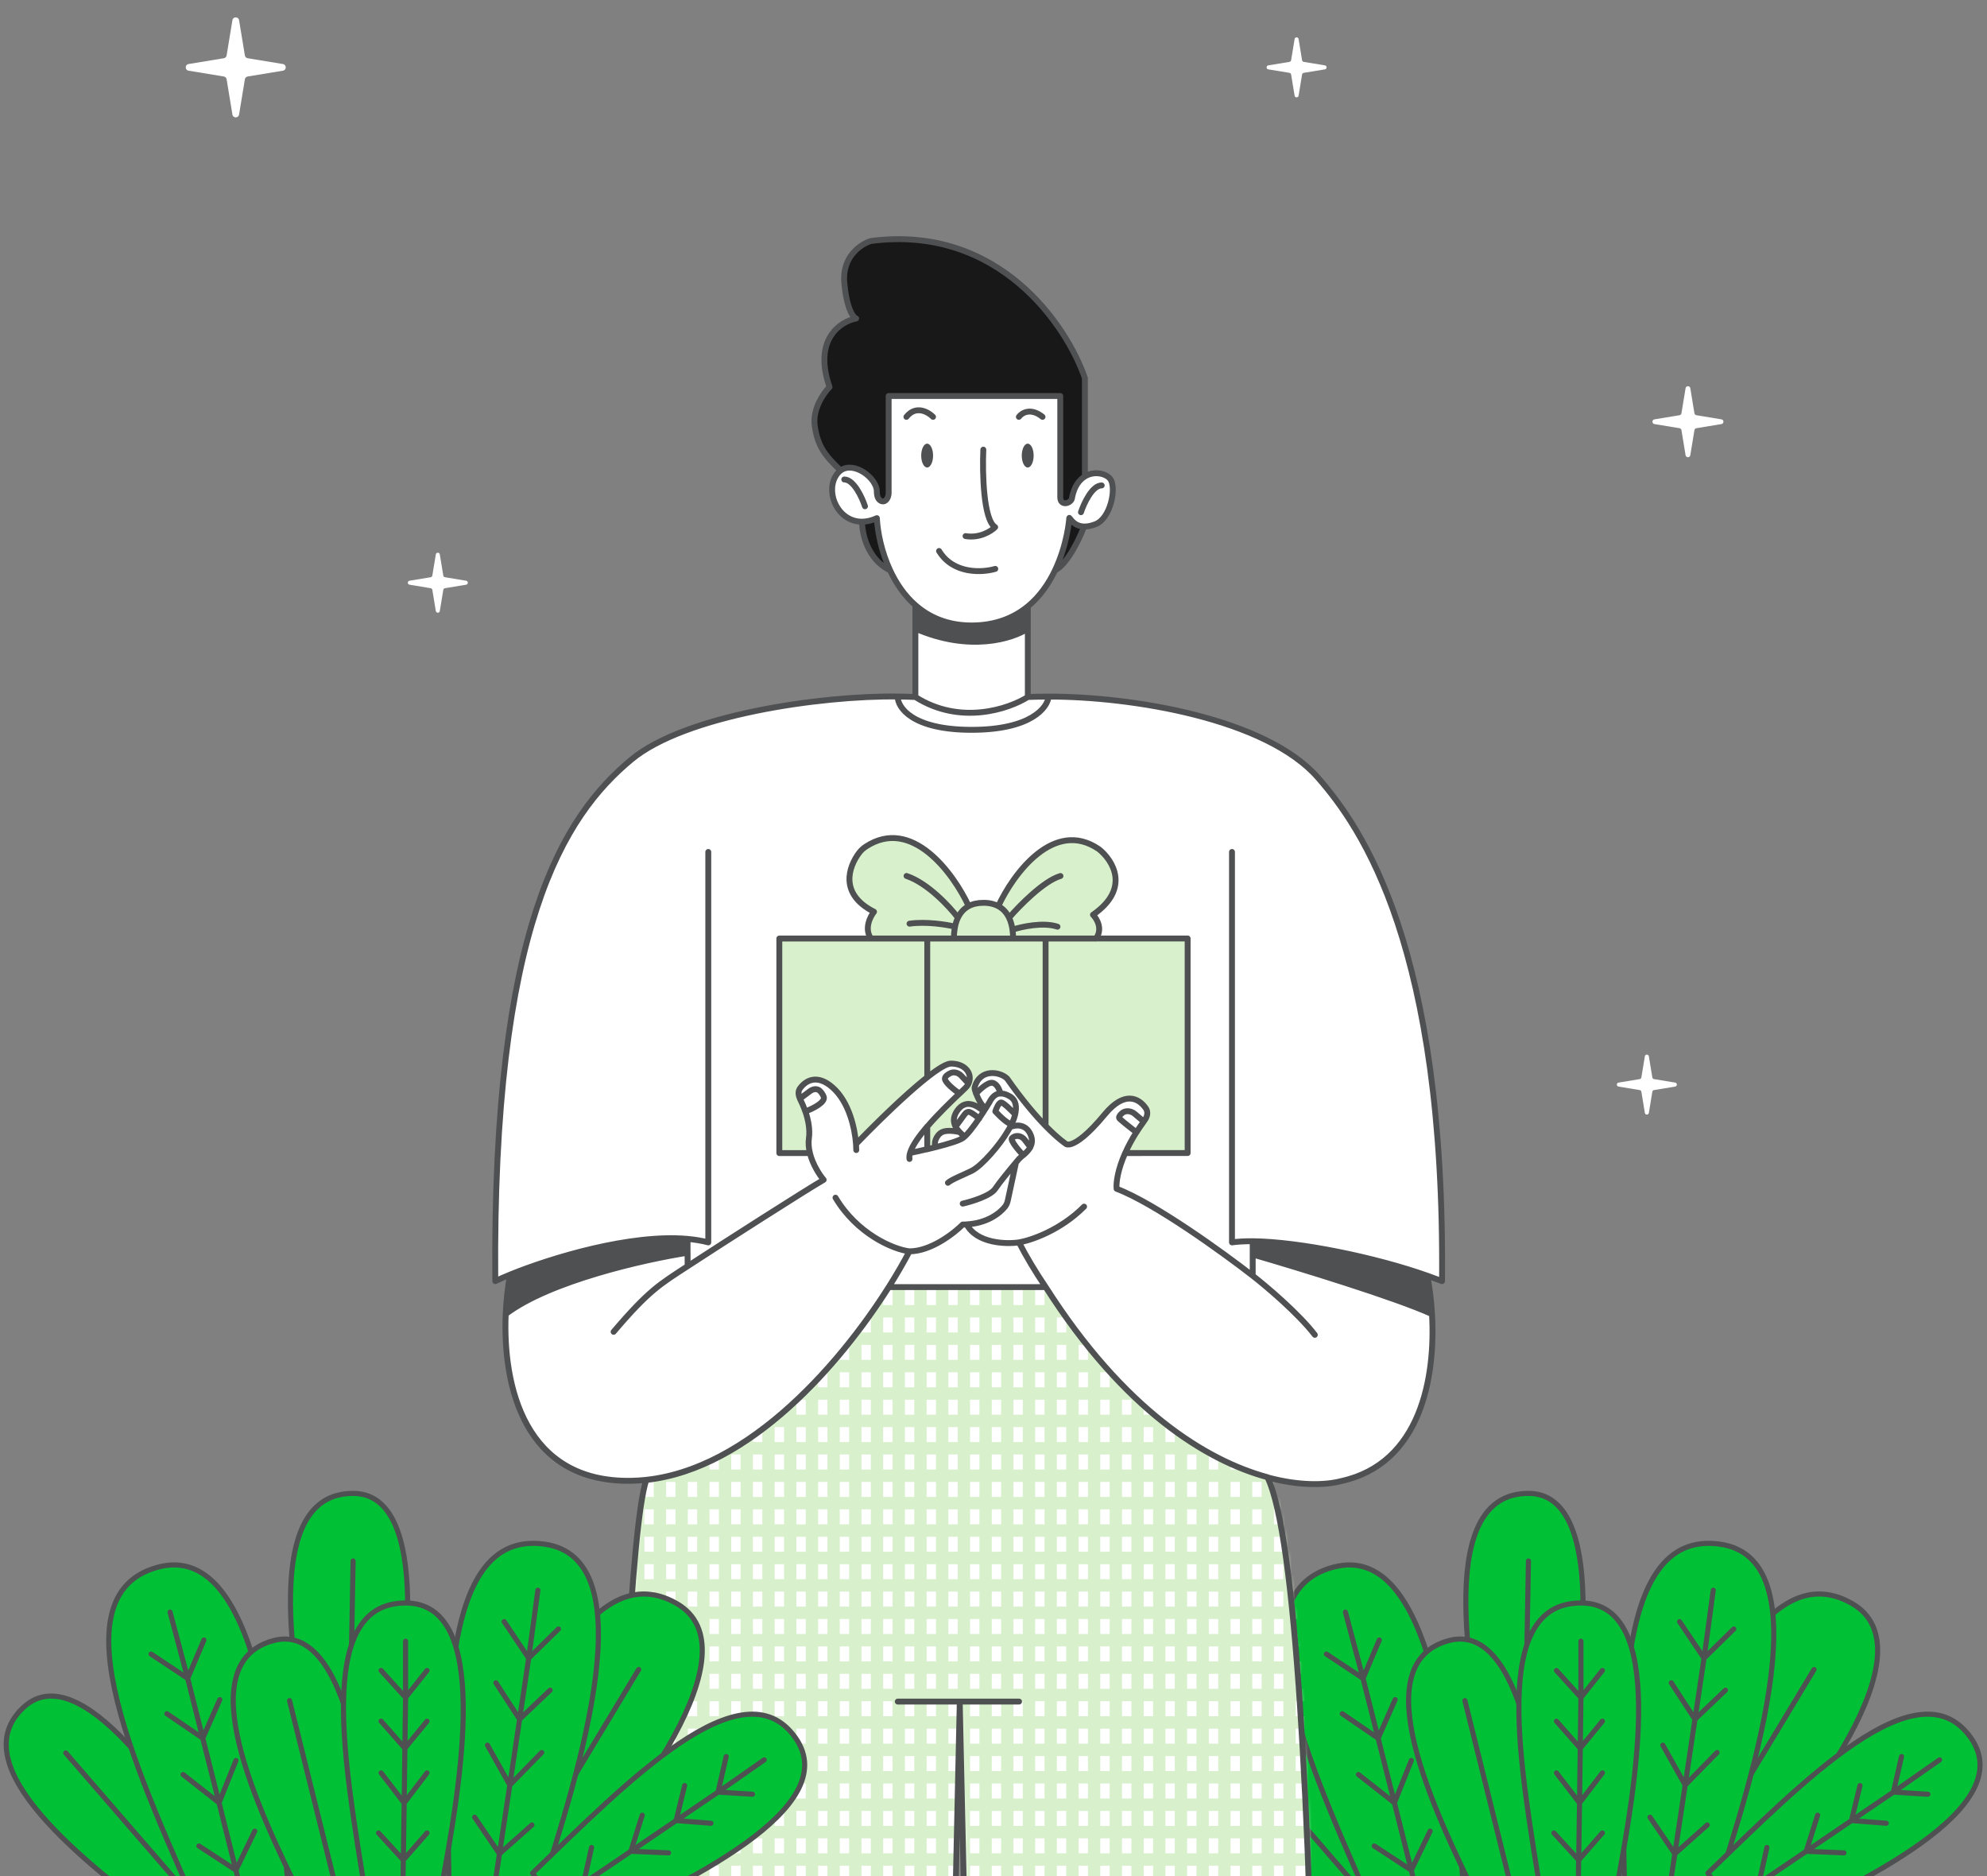 <svg xmlns="http://www.w3.org/2000/svg" width="590" height="557" viewBox="0 0 590 557" fill="none"><rect x="0" y="0" width="590" height="557" fill="#808080" stroke="none"/><g clip-path="url(#clip0_1216_36652)"><path d="M414.386 557.323c-13.418-24.698-41.692-65.451-58.194-50.615C336.758 524.179 374.764 553.425 398.731 571.398L406.559 564.361 414.386 557.323z" fill="#00c036"/><path d="M406.559 564.361 398.731 571.398C374.764 553.425 336.758 524.179 356.192 506.708c16.502-14.836 44.776 25.917 58.194 50.615L406.559 564.361zm0 0-38.03-43.93" stroke="#4f5052" stroke-width="1.513" stroke-linecap="round" stroke-linejoin="round"/><path d="M513.057 563.104C536.745 538.091 573.502 489.673 549.949 476.075 522.211 460.06 502.558 515.452 490.713 550.203L501.885 556.654 513.057 563.104z" fill="#00c036"/><path d="M501.885 556.654 490.713 550.203C502.558 515.452 522.211 460.06 549.949 476.075 573.502 489.673 536.745 538.091 513.057 563.104L501.885 556.654zm0 0 36.756-60.993" stroke="#4f5052" stroke-width="1.513" stroke-linecap="round" stroke-linejoin="round"/><path d="M434.866 564.51C431.56 520.458 425.058 457.515 395.944 465.258 364.53 473.613 390.582 527.987 409.56 571.24L422.213 567.875 434.866 564.51z" fill="#00c036"/><path d="M422.213 567.875 409.56 571.24c-18.978-43.253-45.03-97.627-13.616-105.982 29.114-7.743 35.616 55.2 38.922 99.252L422.213 567.875zm0 0L419.05 555.237m0 0L424.645 543.64M419.05 555.237 408.065 548.049M419.05 555.237 414.041 535.227m0 0 5.024-12.569m-5.024 12.569L403.357 526.836M414.041 535.227 409.206 516.056m0 0L414.262 504.602M409.206 516.056 398.555 508.78M409.206 516.056 404.728 498.288m0 0L409.553 486.895M404.728 498.288 393.846 491.073M404.728 498.288l-5.233-19.678" stroke="#4f5052" stroke-width="1.513" stroke-linecap="round" stroke-linejoin="round"/><path d="M508.347 565.007C522.229 523.07 540.424 462.465 510.571 458.42 478.359 454.056 481.506 514.267 482.398 561.492L495.372 563.25 508.347 565.007z" fill="#00c036"/><path d="M495.372 563.25 482.398 561.492C481.506 514.267 478.359 454.056 510.571 458.42 540.424 462.465 522.229 523.07 508.347 565.007L495.372 563.25zm0 0L497.31 550.367m0 0L506.934 541.812M497.31 550.367 489.933 539.509M497.31 550.367 500.379 529.969m0 0L509.848 520.298M500.379 529.969 493.742 518.116M500.379 529.969 503.286 510.413m0 0L512.356 501.783M503.286 510.413l-7.036-10.812m7.036 10.812L505.982 492.288m0 0L514.816 483.626M505.982 492.288 498.71 481.444M505.982 492.288 508.716 472.111" stroke="#4f5052" stroke-width="1.513" stroke-linecap="round" stroke-linejoin="round"/><path d="M463.697 526.591C470.518 496.868 477.012 443.367 453.845 443.367 426.561 443.367 435.655 494.639 441.718 526.591h10.989 10.99z" fill="#00c036"/><path d="M452.707 526.591H441.718C435.655 494.639 426.561 443.367 453.845 443.367 477.012 443.367 470.518 496.868 463.697 526.591h-10.99zm0 0L453.845 463.43" stroke="#4f5052" stroke-width="1.513" stroke-linecap="round" stroke-linejoin="round"/><path d="M459.123 558.568C458.358 530.471 451.63 481.329 430.196 487.072 404.953 493.836 425.573 537.133 438.788 564.017L448.955 561.293 459.123 558.568z" fill="#00c036"/><path d="M448.955 561.293 438.788 564.017C425.573 537.133 404.953 493.836 430.196 487.072c21.434-5.743 28.162 43.399 28.927 71.496L448.955 561.293zm0 0-13.983-56.396" stroke="#4f5052" stroke-width="1.513" stroke-linecap="round" stroke-linejoin="round"/><path d="M479.585 562.907C486.406 527.24 494.712 475.901 469.425 475.9 442.141 475.9 451.543 524.565 457.606 562.907h10.989 10.99z" fill="#00c036"/><path d="M468.595 562.907H457.606C451.543 524.565 442.141 475.9 469.425 475.9 494.712 475.901 486.406 527.24 479.585 562.907h-10.99zm0 0L468.756 552.207m0 0L475.796 544.182M468.756 552.207 461.396 544.182M468.756 552.207 469.01 535.265m0 0L475.796 526.348M469.01 535.265 462.154 526.348M469.01 535.265 469.224 519.025m0 0L475.796 511M469.224 519.025 462.154 511M469.224 519.025 469.425 503.975m0 0L475.796 495.95M469.425 503.975 462.154 495.95M469.425 503.975V487.249" stroke="#4f5052" stroke-width="1.513" stroke-linecap="round" stroke-linejoin="round"/><path d="M519.714 574.127C552.861 559.296 599.706 536.709 585.228 515.978 569.605 493.609 535.092 529.183 507.129 556.108L513.421 565.117 519.714 574.127z" fill="#00c036"/><path d="M513.421 565.117 507.129 556.108C535.092 529.183 569.605 493.609 585.228 515.978 599.706 536.709 552.861 559.296 519.714 574.127L513.421 565.117zm0 0L522.286 559.122m0 0L532.896 560.299M522.286 559.122 524.651 548.493M522.286 559.122 536.321 549.629m0 0L547.517 550.087M536.321 549.629 539.705 538.903M536.321 549.629 549.757 540.506m0 0L560.099 541.299M549.757 540.506 552.288 530.115M549.757 540.506 562.211 532.053m0 0L572.438 532.681M562.211 532.053 564.627 521.497M562.211 532.053l13.712-9.577" stroke="#4f5052" stroke-width="1.513" stroke-linecap="round" stroke-linejoin="round"/></g><path d="M263.868 382.1c-14.245 22.52-41.231 53.929-72.038 57.254C183.039 465.294 177.136 746.356 179.526 905.035H276.16l8.755-399.932L293.741 905.035h96.634C392.718 763.92 393.191 473.074 376.32 438.543 358.16 433.622 333.682 418.561 310.458 382.1h-46.59z" fill="#fff"/><path d="M264.389 382.062c-14.245 22.521-41.231 53.93-72.038 57.254-8.791 25.94-14.694 307.003-12.305 465.682h96.635l8.755-399.932L294.262 904.998h96.634C393.239 763.882 393.712 473.037 376.841 438.506 358.681 433.585 334.203 418.524 310.979 382.062h-46.59z" fill="#fff"/><mask id="mask0_1216_36652" style="mask-type:luminance" maskUnits="userSpaceOnUse" x="179" y="382" width="214" height="523"><path d="M295.116 904.125 286.309 505.085V505.047H284.563V505.085L275.827 904.125h-94.92C179.731 824.866 180.611 715.399 182.879 622.402 184.017 575.734 185.504 533.22 187.256 500.756 188.131 484.522 189.073 470.809 190.069 460.348 191.018 450.394 192.008 443.479 193.011 440.12c15.447-1.839 29.859-10.574 42.152-21.581 12.305-11.018 22.564-24.378 29.706-35.603H310.5C333.576 418.994 357.924 434.164 376.224 439.243 378.196 443.516 379.965 451.568 381.52 462.797 383.113 474.301 384.467 489.023 385.613 506.177 387.903 540.484 389.352 584.47 390.2 631.799 391.891 726.069 391.2 833.558 390.037 904.125H295.116z" fill="#fff" stroke="#fff" stroke-width="1.747"/></mask><g mask="url(#mask0_1216_36652)"><path d="M184.897 351.237H181.229V918.296H184.897V351.237z" fill="#d8f1cc"/><path d="M191.345 351.94H187.677V918.998H191.345V351.94z" fill="#d8f1cc"/><path d="M197.781 352.644H194.113V919.703H197.781V352.644z" fill="#d8f1cc"/><path d="M204.229 353.347H200.561V920.406H204.229V353.347z" fill="#d8f1cc"/><path d="M210.677 354.05H207.009V921.108H210.677V354.05z" fill="#d8f1cc"/><path d="M217.124 354.753h-3.667V921.811h3.667V354.753z" fill="#d8f1cc"/><path d="M223.572 355.455h-3.667V922.514h3.667V355.455z" fill="#d8f1cc"/><path d="M230.02 356.158h-3.667V923.217h3.667V356.158z" fill="#d8f1cc"/><path d="M236.468 356.861h-3.667V923.919h3.667V356.861z" fill="#d8f1cc"/><path d="M242.916 357.565H239.248V924.624H242.916V357.565z" fill="#d8f1cc"/><path d="M249.352 358.268H245.684V925.326H249.352V358.268z" fill="#d8f1cc"/><path d="M255.799 358.973h-3.667V926.031h3.667V358.973z" fill="#d8f1cc"/><path d="M262.247 359.675H258.58V926.734H262.247V359.675z" fill="#d8f1cc"/><path d="M268.695 360.376H265.028V927.435H268.695V360.376z" fill="#d8f1cc"/><path d="M275.143 361.079H271.475V928.138H275.143V361.079z" fill="#d8f1cc"/><path d="M281.591 361.782H277.923V928.84H281.591V361.782z" fill="#d8f1cc"/><path d="M288.038 362.485H284.371V929.543H288.038V362.485z" fill="#d8f1cc"/><path d="M294.486 363.187H290.819V930.246H294.486V363.187z" fill="#d8f1cc"/><path d="M300.922 363.892H297.255V930.95H300.922V363.892z" fill="#d8f1cc"/><path d="M307.37 364.594H303.702V931.653H307.37V364.594z" fill="#d8f1cc"/><path d="M313.818 365.297H310.151V932.356H313.818V365.297z" fill="#d8f1cc"/><path d="M320.266 366.002H316.598V933.06H320.266V366.002z" fill="#d8f1cc"/><path d="M326.714 366.705H323.046V933.763H326.714V366.705z" fill="#d8f1cc"/><path d="M333.161 367.419H329.494V934.478H333.161V367.419z" fill="#d8f1cc"/><path d="M-28.839 387.448V391.142H534.192V387.448H-28.839z" fill="#d8f1cc"/><path d="M-30.129 395.588V399.282H532.902V395.588H-30.129z" fill="#d8f1cc"/><path d="M-31.418 403.726V407.42H531.612V403.726H-31.418z" fill="#d8f1cc"/><path d="M-32.708 411.864V415.558H530.323V411.864H-32.708z" fill="#d8f1cc"/><path d="M-33.998 420.002V423.695H529.033V420.002H-33.998z" fill="#d8f1cc"/><path d="M-35.287 428.128V431.821H527.744V428.128H-35.287z" fill="#d8f1cc"/><path d="M-36.577 436.279V439.973H526.454V436.279H-36.577z" fill="#d8f1cc"/><path d="M-37.866 444.417V448.111H525.165V444.417H-37.866z" fill="#d8f1cc"/><path d="M-39.156 452.555V456.249H523.875V452.555H-39.156z" fill="#d8f1cc"/><path d="M-40.433 460.693V464.387H522.597V460.693H-40.433z" fill="#d8f1cc"/><path d="M-41.723 468.833V472.526H521.308V468.833H-41.723z" fill="#d8f1cc"/><path d="M-43.013 476.97V480.664H520.018V476.97H-43.013z" fill="#d8f1cc"/><path d="M-44.302 485.108V488.802H518.728V485.108H-44.302z" fill="#d8f1cc"/><path d="M-45.592 493.246V496.94H517.439V493.246H-45.592z" fill="#d8f1cc"/><path d="M-46.881 501.386V505.08H516.15V501.386H-46.881z" fill="#d8f1cc"/><path d="M-48.171 509.522V513.216H514.86V509.522H-48.171z" fill="#d8f1cc"/><path d="M-49.461 517.662V521.355H513.57V517.662H-49.461z" fill="#d8f1cc"/><path d="M-50.75 525.8V529.493H512.281V525.8H-50.75z" fill="#d8f1cc"/><path d="M-52.039 533.951V537.645H510.991V533.951H-52.039z" fill="#d8f1cc"/><path d="M-53.329 542.087V545.781H509.701V542.087H-53.329z" fill="#d8f1cc"/><path d="M-54.619 550.225V553.919H508.412V550.225H-54.619z" fill="#d8f1cc"/><path d="M339.609 368.122H335.942V935.18H339.609V368.122z" fill="#d8f1cc"/><path d="M346.057 368.826H342.39V935.885H346.057V368.826z" fill="#d8f1cc"/><path d="M352.493 369.529H348.826V936.588H352.493V369.529z" fill="#d8f1cc"/><path d="M358.941 370.232H355.273V937.29H358.941V370.232z" fill="#d8f1cc"/><path d="M365.389 370.935H361.721V937.993H365.389V370.935z" fill="#d8f1cc"/><path d="M371.837 371.637H368.169V938.696H371.837V371.637z" fill="#d8f1cc"/><path d="M378.285 372.34H374.617V939.398H378.285V372.34z" fill="#d8f1cc"/><path d="M384.732 416.808H381.065v523.34H384.732V416.808z" fill="#d8f1cc"/><path d="M391.18 373.746H387.513V940.804H391.18V373.746z" fill="#d8f1cc"/></g><path d="M187.441 225.505c-20.208 16.813-41.29 49.545-40.415 154.842C148.245 379.763 149.724 379.12 151.416 378.429c12.245-4.993 35.752-12.13 52.706-10.617V375.926C214.959 368.848 239.615 353.096 244.536 350.272 243.306 348.819 241.283 345.732 240.443 342.313H231.357V278.612h27.234C256.485 275.777 258.296 272.119 259.467 270.653 249.091 265.434 251.871 257.296 255.125 253.054 255.646 252.375 256.296 251.791 257.006 251.326 270.647 242.33 283.01 259.178 287.577 268.985 288.725 268.365 290.168 268.008 291.966 268.008 292.948 268.008 293.824 268.115 294.605 268.317 295.255 268.484 295.835 268.711 296.367 268.997 300.757 259.524 312.883 242.89 326.24 252.089 330.346 255.33 335.729 263.766 324.477 271.558 325.649 272.738 327.459 275.8 325.353 278.636h27.235v63.701H334.049C331.813 347.389 331.328 351.178 331.505 352.953 342.744 357.195 363.129 371.935 371.919 378.774V368.539C385.856 368.67 408.619 373.4 423.75 378.774 425.324 379.334 426.803 379.87 428.139 380.383 429.015 281.282 404.419 245.892 391.239 230.855c-15.38-17.563-55.38-24.069-79.941-24.01C311.002 210.134 306.021 216.7 288.452 216.7 270.884 216.7 266.494 210.11 266.483 206.822 243.779 206.512 203.341 212.303 187.417 225.541L187.441 225.505z" fill="#fff"/><path d="M293.741 327.264C294.345 326.061 295.338 324.69 297.03 324.607 297.823 324.571 298.769 324.81 299.893 325.489 301.727 326.597 301.905 328.67 301.396 330.803 301.171 331.744 300.816 332.686 300.426 333.555 300.26 333.925 300.083 334.282 299.893 334.628 301.36 333.949 304.637 333.46 306.045 336.999 306.613 338.429 306.436 339.573 305.903 340.538 305.406 341.444 304.614 342.194 303.833 342.885 303.372 343.29 302.922 343.684 302.532 344.077 302.283 344.375 301.976 344.732 301.656 345.113L299.254 356.278C299.101 356.981 298.864 357.672 298.414 358.232 296.794 360.282 293.043 363.165 286.998 363.499 290.026 369.135 298.616 369.409 302.543 368.837 304.637 372.924 307.311 377.416 310.47 382.099c23.224 36.462 47.702 51.523 65.862 56.444C385.667 441.069 393.333 440.926 398.291 439.627 421.822 434.42 426.259 408.873 425.17 390.083 414.345 385.126 385.17 376.225 371.931 372.388v6.351C363.141 371.9 342.768 357.16 331.517 352.918 331.34 351.143 331.825 347.354 334.061 342.301 334.901 340.395 336.001 338.322 337.397 336.105 338.048 335.069 338.781 333.996 339.574 332.9 339.681 332.745 339.799 332.602 339.905 332.447 340.674 331.411 340.911 330.017 340.177 328.956 338.083 325.965 333.86 323.713 328.003 330.791 322.869 336.987 319.84 338.965 318.207 339.537 317.036 339.942 316.587 339.644 316.587 339.644S314.327 338.214 310.435 334.235C307.477 331.196 303.573 326.68 299.018 320.174 296.971 318.113 290.902 317.053 289.352 322.832 289.305 323.117 289.47 323.797 289.778 324.607 290.405 326.287 291.6 328.551 292.665 329.028 293.079 328.372 293.445 327.765 293.753 327.252L293.741 327.264z" fill="#fff"/><path d="M244.548 350.27C239.626 353.106 214.97 368.847 204.133 375.925V371.873C191.569 373.815 163.163 380.178 150.137 390.08 149.215 411.588 155.757 440.221 187.44 439.625 188.907 439.601 190.374 439.506 191.829 439.351 222.637 436.038 249.623 404.629 263.867 382.097 266.305 378.236 268.375 374.65 270.019 371.492 276.349 371.492 283.199 366.178 285.837 363.532 286.228 363.532 286.606 363.532 286.985 363.497 293.03 363.163 296.781 360.279 298.402 358.23 298.851 357.67 299.088 356.979 299.242 356.276L301.643 345.111C301.975 344.718 302.27 344.372 302.519 344.074 302.909 343.681 303.359 343.3 303.82 342.883 304.601 342.18 305.406 341.429 305.891 340.535 306.423 339.57 306.6 338.426 306.033 336.997 304.625 333.458 301.348 333.946 299.881 334.625 300.058 334.292 300.235 333.922 300.413 333.553 300.815 332.683 301.17 331.73 301.383 330.801 301.88 328.68 301.714 326.594 299.881 325.486 298.757 324.807 297.81 324.557 297.017 324.604 295.326 324.688 294.32 326.058 293.728 327.262 293.433 327.762 293.054 328.37 292.64 329.037 292.463 329.323 292.273 329.621 292.072 329.919 291.634 330.598 291.161 331.313 290.676 332.028 288.961 334.542 287.056 337.044 285.814 337.878 284.654 338.653 281.353 339.654 277.887 340.535 277.011 340.762 276.136 340.976 275.272 341.179 273.344 341.632 271.522 342.025 270.173 342.311 270.812 340.13 272.835 337.294 275.272 334.447 278.49 330.693 282.442 326.916 284.855 324.616 284.926 324.557 284.985 324.485 285.045 324.426 285.766 323.735 286.334 323.198 286.689 322.841 287.056 322.472 287.34 322.055 287.541 321.638 288.76 319.028 286.831 315.763 282.3 315.763 278.088 315.763 261.75 331.694 254.119 339.654 253.776 335.007 252.084 327.178 247.162 322.841 242.548 318.778 239.2 320.78 237.496 323.103 236.846 323.985 236.976 325.164 237.473 326.142 238.005 327.19 238.585 328.489 239.07 329.919 239.922 332.409 240.501 335.281 240.135 337.878 239.922 339.344 240.076 340.857 240.43 342.299 241.27 345.731 243.293 348.805 244.524 350.259L244.548 350.27z" fill="#fff"/><path d="M285.838 363.535C283.199 366.192 276.349 371.494 270.02 371.494 268.375 374.64 266.305 378.238 263.868 382.099h46.59C307.299 377.428 304.625 372.936 302.531 368.837 298.615 369.409 290.014 369.135 286.985 363.499 286.607 363.523 286.228 363.535 285.838 363.535z" fill="#fff"/><path d="M271.783 206.928C285.14 215.424 299.597 210.467 305.17 206.928V186.577C300.78 189.532 287.956 193.654 271.783 186.577v20.351z" fill="#fff"/><path d="M305.157 206.929C299.597 210.468 285.128 215.425 271.771 206.929 270.15 206.857 268.387 206.81 266.494 206.786 266.494 210.075 270.895 216.664 288.464 216.664S311.014 210.098 311.309 206.81C309.109 206.81 307.038 206.857 305.157 206.929z" fill="#fff"/><path d="M263.868 117.562v28.776C263.868 147.685 263.028 149.21 261.763 148.781 260.994 148.519 260.355 147.708 260.355 145.873 260.355 142.001 253.623 136.77 249.589 139.677 249.009 140.094 248.488 140.678 248.051 141.441 245.105 146.636 248.95 154.929 255.954 154.882 257.302 154.882 258.781 154.548 260.343 153.833 260.568 158.003 261.703 163.794 264.271 169.311 266.033 173.1 268.471 176.758 271.771 179.654 275.889 183.276 281.343 185.695 288.465 185.695 295.587 185.695 301.065 183.395 305.158 180.023 308.814 177.009 311.405 173.148 313.227 169.311 316.835 161.721 317.45 154.262 317.45 153.833 317.45 153.142 318.385 156.18 321.84 156.311 322.81 156.347 323.969 156.156 325.353 155.596 329.743 153.821 331.505 144.98 329.743 142.323 328.631 140.643 325.046 139.665 322.112 141.441 320.42 142.466 318.953 144.396 318.314 147.637 318.314 149.412 314.8 150.473 314.8 147.637V117.55H263.845L263.868 117.562z" fill="#fff"/><path d="M261.761 148.782C263.027 149.211 263.867 147.686 263.867 146.339V117.563h50.956V147.65C314.823 150.486 318.336 149.426 318.336 147.65 318.975 144.409 320.442 142.479 322.134 141.454V112.261C316.775 96.628 296.556 66.601 258.602 71.558 255.668 72.439 249.989 76.157 250.699 83.95 251.397 91.731 253.338 94.269 254.213 94.567 249.528 95.448 241.388 100.763 246.31 114.918 244.559 116.694 241.211 121.46 241.921 126.417 242.796 132.613 244.997 135.27 249.611 139.691 253.645 136.783 260.377 142.014 260.377 145.887 260.377 147.733 261.016 148.532 261.785 148.794L261.761 148.782z" fill="#181818"/><path d="M260.354 153.844C258.792 154.559 257.314 154.881 255.965 154.893 255.941 158.372 257.574 166.129 264.282 169.322 261.715 163.818 260.591 158.015 260.354 153.844z" fill="#181818"/><path d="M321.85 156.324C318.396 156.193 317.461 153.155 317.461 153.846 317.461 154.275 316.846 161.734 313.237 169.324 316.881 167.549 320.502 159.923 321.862 156.336L321.85 156.324z" fill="#181818"/><path d="M288.476 185.694C281.354 185.694 275.9 183.276 271.783 179.653v6.923c16.161 7.078 28.985 2.955 33.387.0v-6.553C301.088 183.383 295.658 185.694 288.476 185.694z" fill="#4f5052"/><path d="M423.762 378.737C408.63 373.363 385.867 368.633 371.931 368.502V372.386C385.169 376.223 414.344 385.124 425.17 390.081 424.933 385.863 424.412 381.978 423.762 378.737z" fill="#4f5052"/><path d="M204.134 367.814C187.18 366.289 163.672 373.438 151.427 378.431 150.8 381.85 150.327 385.83 150.137 390.084 163.163 380.17 191.557 373.807 204.134 371.877V367.826 367.814z" fill="#4f5052"/><path d="M285.837 337.881C287.079 337.047 288.984 334.545 290.7 332.031 291.185 331.316 291.658 330.601 292.096 329.922 290.889 329.04 286.985 325.501 284.074 329.922 282.891 331.733 283.069 333.258 283.684 334.438 284.027 335.105 284.489 335.665 284.926 336.106 283.767 335.808 281.093 335.403 279.685 336.106 277.922 336.987 277.011 339.645 277.911 340.526 281.377 339.645 284.678 338.656 285.837 337.869V337.881z" fill="#fff"/><path d="M328.003 330.803C333.847 323.737 338.083 325.977 340.177 328.968 340.922 330.028 340.674 331.423 339.905 332.459 339.786 332.614 339.68 332.757 339.573 332.912 338.781 334.008 338.047 335.069 337.396 336.117 336 338.334 334.9 340.407 334.06 342.313h18.539v-63.7H310.434v55.645C314.314 338.238 316.586 339.668 316.586 339.668S317.047 339.978 318.207 339.561C319.839 338.989 322.88 337.011 328.003 330.815V330.803z" fill="#d8f1cc"/><path d="M300.768 278.601h24.597C327.471 275.765 325.66 272.703 324.489 271.523 335.728 263.742 330.345 255.306 326.252 252.053 312.895 242.855 300.78 259.489 296.379 268.961 297.905 269.772 298.911 271.023 299.573 272.405 300.118 273.549 300.425 274.788 300.591 275.944 300.733 276.921 300.768 277.838 300.768 278.601z" fill="#d8f1cc"/><path d="M275.296 278.601H283.199C283.199 277.612 283.27 276.36 283.53 275.062 283.708 274.168 283.991 273.262 284.394 272.405 285.056 271.022 286.062 269.783 287.588 268.961 283.021 259.154 270.658 242.306 257.017 251.302 256.307 251.779 255.657 252.351 255.136 253.03 251.883 257.272 249.102 265.398 259.478 270.629 258.307 272.107 256.497 275.765 258.602 278.589h16.694V278.601z" fill="#d8f1cc"/><path d="M270.185 342.301C271.534 342.027 273.356 341.634 275.284 341.169V334.425C272.847 337.273 270.824 340.109 270.185 342.29V342.301z" fill="#f8f8f8"/><path fill-rule="evenodd" clip-rule="evenodd" d="M247.173 322.843C242.559 318.78 239.211 320.782 237.508 323.105 236.857 323.987 236.987 325.167 237.484 326.144 238.016 327.192 238.596 328.491 239.081 329.921 239.933 332.411 240.513 335.283 240.146 337.881 239.933 339.346 240.087 340.86 240.442 342.301H231.356v-63.7h43.928v41.228C268.587 325.083 259.336 334.223 254.13 339.656 253.787 335.009 252.095 327.181 247.173 322.843z" fill="#d8f1cc"/><path d="M275.297 319.829C278.42 317.374 280.987 315.766 282.324 315.766 286.855 315.766 288.784 319.03 287.565 321.64 287.364 322.069 287.08 322.474 286.713 322.843 286.358 323.201 285.791 323.737 285.069 324.428L284.88 324.619C282.466 326.918 278.515 330.696 275.297 334.449V341.193C276.16 340.991 277.036 340.776 277.911 340.55 277.012 339.668 277.935 337.011 279.686 336.129 281.094 335.426 283.768 335.831 284.927 336.129 284.501 335.688 284.028 335.116 283.685 334.461 283.081 333.269 282.892 331.744 284.075 329.945 286.986 325.524 290.878 329.063 292.096 329.945 292.286 329.635 292.475 329.349 292.664 329.063 291.6 328.587 290.405 326.323 289.778 324.643 289.482 323.832 289.316 323.153 289.352 322.867 290.902 317.088 296.971 318.149 299.017 320.21 303.572 326.716 307.477 331.232 310.434 334.27V278.625H275.297v41.228V319.829z" fill="#d8f1cc"/><path d="M283.198 278.602h17.569C300.767 277.839 300.731 276.921 300.589 275.944 300.424 274.789 300.116 273.549 299.572 272.405 298.909 271.023 297.904 269.784 296.378 268.962 295.857 268.688 295.277 268.45 294.615 268.283 293.834 268.08 292.958 267.973 291.977 267.973 290.166 267.973 288.735 268.342 287.587 268.95 286.061 269.76 285.055 271.011 284.393 272.394 283.979 273.251 283.707 274.157 283.529 275.051 283.257 276.349 283.198 277.601 283.198 278.59V278.602z" fill="#d8f1cc"/><path d="M322.135 141.454C320.443 142.479 318.976 144.409 318.337 147.65 318.337 149.425 314.823 150.486 314.823 147.65V117.563H263.868v28.776C263.868 147.686 263.028 149.211 261.762 148.782 260.993 148.52 260.354 147.71 260.354 145.875 260.354 142.002 253.622 136.771 249.588 139.679M322.123 141.442C325.045 139.667 328.63 140.644 329.754 142.324 331.516 144.981 329.754 153.822 325.364 155.598 323.98 156.158 322.821 156.348 321.851 156.313M322.135 141.442V112.249C316.775 96.616 296.556 66.589 258.603 71.546 255.669 72.427 249.99 76.145 250.7 83.938 251.398 91.719 253.338 94.257 254.214 94.555 249.529 95.436 241.389 100.751 246.311 114.906 244.56 116.682 241.212 121.448 241.921 126.405 242.797 132.601 244.997 135.258 249.611 139.679 249.032 140.096 248.511 140.679 248.073 141.442 245.128 146.637 248.973 154.93 255.976 154.883m0 0C257.325 154.883 258.804 154.549 260.366 153.834 260.59 158.005 261.726 163.796 264.294 169.312M255.976 154.883C255.953 158.362 257.585 166.119 264.294 169.312m0 0C266.056 173.102 268.493 176.76 271.794 179.655m50.08-23.33C318.42 156.193 317.485 153.155 317.485 153.846 317.485 154.275 316.87 161.734 313.261 169.324m0 0C316.917 167.549 320.537 159.923 321.886 156.336m-8.625 12.988C311.439 173.161 308.849 177.022 305.193 180.036m-9.666-11.141C291.717 170.015 283.057 170.54 278.834 163.581M271.806 206.93C285.163 215.425 299.62 210.469 305.193 206.93m-33.387.0C270.185 206.858 268.422 206.81 266.53 206.787M271.806 206.93V186.578v-6.923C275.923 183.277 281.377 185.696 288.499 185.696 295.622 185.696 301.099 183.397 305.193 180.024v6.554V206.93m0 0C307.074 206.858 309.132 206.81 311.345 206.81 335.906 206.751 375.906 213.257 391.286 230.82c13.18 15.038 37.776 50.427 36.9 149.528C426.85 379.835 425.371 379.299 423.797 378.739M210.309 252.935V368.849C208.393 368.349 206.334 368.015 204.157 367.813 187.204 366.299 163.696 373.437 151.451 378.429m0 0C149.759 379.12 148.28 379.776 147.062 380.348 146.186 275.062 167.269 242.319 187.476 225.506c15.924-13.25 56.362-19.029 79.065-18.719M151.451 378.429C150.824 381.849 150.35 385.829 150.161 390.083 149.238 411.59 155.781 440.223 187.464 439.627m0 0C220.082 439.02 248.984 405.692 263.891 382.099m-76.427 57.528C188.931 439.604 190.398 439.508 191.853 439.353m78.19-67.846C265.063 370.911 254.403 366.192 248.085 355.575m21.958 15.932C276.373 371.507 283.223 366.192 285.861 363.547 286.252 363.547 286.63 363.547 287.009 363.511M270.043 371.507C268.399 374.652 266.328 378.251 263.891 382.111m-59.734-14.286V371.876m-21.958 23.521c10.541-12.392 13.83-14.156 21.958-19.47C214.994 368.849 239.65 353.097 244.571 350.273 243.341 348.819 241.318 345.733 240.478 342.314m-36.309 33.625V371.888m50.08-30.456C254.249 340.919 254.225 340.324 254.178 339.656m0 0C253.835 335.009 252.143 327.181 247.222 322.844 242.608 318.78 239.259 320.782 237.556 323.106 236.905 323.988 237.035 325.167 237.532 326.144m16.646 13.512C261.821 331.697 278.147 315.766 282.359 315.766m-28.181 23.89C259.384 334.223 268.635 325.084 275.332 319.829 278.455 317.374 281.022 315.766 282.359 315.766m0 0C286.89 315.766 288.819 319.031 287.6 321.64m-17.545 22.437C269.972 343.553 270.031 342.957 270.221 342.302m0 0C271.569 342.028 273.391 341.634 275.32 341.17M270.221 342.302C270.86 340.121 272.883 337.285 275.32 334.437M281.472 351.155C282.347 350.273 286.749 348.498 288.499 347.616 291.706 345.995 296.994 339.656 299.041 336.117 299.325 335.7 299.62 335.188 299.916 334.628m0 0C301.383 333.949 304.66 333.46 306.068 336.999 306.636 338.429 306.459 339.573 305.926 340.538M299.916 334.628C300.094 334.294 300.271 333.925 300.449 333.556m-14.588 23.783C288.499 356.743 294.119 355.039 295.527 352.918 296.734 351.095 299.739 347.425 301.679 345.114m0 0C302.01 344.72 302.306 344.375 302.555 344.077 302.945 343.684 303.395 343.303 303.856 342.885M301.679 345.114 299.277 356.278C299.124 356.981 298.887 357.673 298.437 358.233 296.817 360.282 293.066 363.166 287.021 363.499m78.793-110.564V368.849C367.565 368.599 369.647 368.492 371.966 368.504 385.903 368.635 408.665 373.365 423.797 378.739m0 0C424.448 381.968 424.957 385.853 425.205 390.083M302.566 368.849C306.08 368.254 314.87 365.31 321.898 358.233M302.566 368.849C298.65 369.421 290.049 369.147 287.021 363.511M302.566 368.849C304.66 372.936 307.334 377.428 310.493 382.111m61.473-13.595V372.4v6.351m0 0C376.071 381.944 385.501 389.916 390.41 396.291m-18.444-17.54C363.176 371.912 342.803 357.172 331.552 352.93 331.374 351.155 331.86 347.366 334.096 342.314M292.699 329.04C293.113 328.384 293.48 327.777 293.788 327.264 294.391 326.061 295.385 324.691 297.077 324.607M292.132 329.909C292.333 329.612 292.522 329.314 292.699 329.028 291.635 328.551 290.44 326.287 289.813 324.607M283.72 334.437C283.105 333.258 282.927 331.733 284.11 329.921 287.021 325.501 290.925 329.04 292.132 329.921 291.694 330.601 291.221 331.316 290.735 332.03M285.873 336.999C285.672 336.785 285.329 336.499 284.962 336.117m0 0C283.803 335.82 281.129 335.414 279.721 336.117 277.958 336.999 277.047 339.656 277.946 340.538M284.962 336.117C284.536 335.677 284.063 335.105 283.72 334.449M290.735 332.042C289.02 334.557 287.115 337.059 285.873 337.893 284.714 338.679 281.413 339.668 277.946 340.55 277.071 340.776 276.195 340.991 275.332 341.193m-8.791-134.394C266.541 210.087 270.942 216.677 288.511 216.677c17.569.0 22.55-6.566 22.846-9.855M191.877 439.377C222.684 436.053 249.671 404.643 263.915 382.123h46.59c23.224 36.462 47.702 51.523 65.862 56.444M325.412 278.625h27.234v63.7H334.107C334.947 340.419 336.048 338.346 337.444 336.129M240.49 342.325C240.135 340.884 239.981 339.37 240.194 337.905 240.561 335.307 239.981 332.424 239.129 329.945M240.49 342.337H231.404v-63.7h27.234 16.694m0 0v41.228m0-41.228H283.235M275.332 341.217V334.473C278.55 330.72 282.501 326.943 284.915 324.643m25.554-46.006v55.645m0-55.645H300.804M310.469 278.637H325.4m-14.931 55.645C314.35 338.262 316.621 339.692 316.621 339.692S317.083 340.002 318.242 339.585C319.875 339.013 322.915 337.035 328.038 330.839 333.883 323.773 338.118 326.013 340.212 329.004 340.957 330.064 340.709 331.459 339.94 332.495 339.822 332.65 339.715 332.793 339.609 332.948m-29.14 1.334C307.512 331.244 303.607 326.728 299.053 320.222 297.006 318.161 290.937 317.1 289.387 322.879 289.339 323.165 289.505 323.844 289.813 324.655m10.825-48.663C300.78 276.969 300.815 277.886 300.815 278.649H283.247C283.247 277.66 283.318 276.409 283.578 275.11m0 0C283.755 274.216 284.027 273.311 284.442 272.453M283.578 275.11C281.129 274.514 274.989 273.513 270.067 274.228M296.426 269.021C295.894 268.735 295.314 268.509 294.663 268.342 293.883 268.14 293.007 268.032 292.025 268.032 290.227 268.032 288.783 268.39 287.636 269.009 286.11 269.82 285.104 271.071 284.442 272.453M296.426 269.021C300.815 259.548 312.942 242.914 326.299 252.113 330.404 255.354 335.787 263.79 324.536 271.583 325.708 272.763 327.518 275.825 325.412 278.661M296.426 269.021C297.952 269.832 298.958 271.083 299.62 272.465M287.636 269.021C283.069 259.215 270.706 242.366 257.065 251.363 256.355 251.839 255.704 252.411 255.184 253.09 251.93 257.332 249.15 265.459 259.526 270.689 258.354 272.167 256.544 275.825 258.65 278.649M284.442 272.453C281.993 269.212 275.509 262.194 269.18 260.061m30.44 12.404C302.661 268.926 309.961 261.491 314.882 260.073M299.62 272.465C300.165 273.609 300.472 274.848 300.638 276.004 303.335 275.122 309.783 273.704 313.995 275.122M284.974 505.175 293.8 905.106H302.59M284.986 505.175H302.59m-17.604.0H266.577m18.409.0-8.755 399.931H267.441M191.889 439.425c-8.791 25.94-14.694 307.003-12.304 465.681h35.137M376.367 438.615C385.702 441.141 393.368 440.998 398.325 439.699 421.857 434.492 426.293 408.945 425.205 390.154m-48.85 48.461c16.871 34.519 16.398 325.376 14.055 466.491H356.148M174.296 957.32V965.28h93.121V957.32m-93.121.0h74.677m-74.677.0C176.414 955.008 179.466 951.946 183.086 948.645m31.624-20.53h52.707m-52.707.0V921.919M214.71 928.115C208.452 929.914 201.554 934.013 195.118 938.732m72.299-10.617V921.919M267.417 928.115v14.597M214.71 921.919h52.707m-52.707.0V907.763 905.106h52.707V910.421 921.919m0 20.793v14.596H248.973c0-14.156 12.292-15.633 18.444-14.596zM210.321 948.634H183.086C186.659 945.381 190.777 941.913 195.118 938.72h15.203m185.366 18.588V965.268H302.566V957.308m93.121.0H321.011m74.676.0C394.208 955.02 391.854 951.958 388.754 948.634M356.16 928.103H302.566M356.16 928.103V921.907M356.16 928.103C364.276 930.141 371.576 934.168 377.692 938.72M302.566 928.103V921.907M302.566 928.103V942.7M356.16 921.907H302.566M356.16 921.907V907.751 905.094H302.566V910.409v11.498m0 20.793v14.596H321.011C321.011 943.141 308.718 941.663 302.566 942.7zM358.787 948.622h29.955C385.725 945.393 381.987 941.913 377.68 938.708H358.775M204.157 371.924C191.593 373.866 163.187 380.229 150.161 390.13m221.793-17.694C385.193 376.273 414.368 385.174 425.193 390.13m-120-203.504C300.804 189.581 287.979 193.703 271.806 186.626M214.699 907.74 267.405 910.397M356.137 907.74 302.543 910.397M237.508 326.192 240.49 323.964C241.377 323.296 242.584 323.07 243.4 323.833 243.838 324.25 244.276 324.822 244.571 325.56 245.258 327.252 241.223 329.206 239.117 329.981 238.632 328.551 238.053 327.252 237.52 326.204M285.104 324.488C285.826 323.797 286.394 323.261 286.748 322.903 287.115 322.534 287.399 322.129 287.6 321.7L285.494 319.436C284.631 318.506 283.306 318.066 282.158 318.626 281.306 319.043 280.573 319.603 280.573 320.246 280.573 321.402 283.46 323.678 284.915 324.667m0 0L285.104 324.476C285.045 324.536 284.986 324.607 284.915 324.667zM297.065 324.655C297.858 324.607 298.804 324.857 299.928 325.537 301.762 326.645 301.927 328.73 301.431 330.851 300.33 329.671 297.964 327.312 297.266 327.312 296.568 327.312 295.823 329.087 295.539 329.969 296.852 331.399 299.68 334.128 300.46 333.615 300.851 332.745 301.206 331.804 301.431 330.863M305.938 340.586 304.234 338.358C303.312 337.142 301.502 336.82 300.46 337.941 299.928 338.501 302.555 341.754 303.868 342.945 304.649 342.254 305.441 341.503 305.938 340.598m-16.125-15.919C290.83 323.535 293.232 321.295 294.64 321.473 296.048 321.652 296.852 323.678 297.077 324.679M283.732 334.509 286.394 330.875C286.819 330.291 287.423 329.886 288.074 330.207 288.665 330.493 289.541 331.065 290.759 332.102M339.621 332.972 336.971 330.72C335.823 329.743 334.131 329.552 333.043 330.589 332.439 331.161 332.073 331.733 332.416 332.09 333.114 332.793 336.06 335.105 337.444 336.177 338.094 335.128 338.828 334.068 339.621 332.972z" stroke="#4f5052" stroke-width="1.747" stroke-linecap="round" stroke-linejoin="round"/><path d="M320.975 152.071C321.85 149.414 324.311 144.112 327.127 144.112" stroke="#4f5052" stroke-width="1.747" stroke-linecap="round" stroke-linejoin="round"/><path d="M256.839 150.307C255.964 147.65 253.503 142.348 250.687 142.348" stroke="#4f5052" stroke-width="1.747" stroke-linecap="round" stroke-linejoin="round"/><path d="M291.977 133.494C291.681 140.274 291.977 154.37 295.491 156.502 294.32 157.682 290.924 159.863 286.701 159.16" stroke="#4f5052" stroke-width="1.747" stroke-linecap="round" stroke-linejoin="round"/><path d="M275.296 138.796C276.269 138.796 277.059 137.211 277.059 135.257 277.059 133.302 276.269 131.718 275.296 131.718 274.322 131.718 273.533 133.302 273.533 135.257 273.533 137.211 274.322 138.796 275.296 138.796z" fill="#4f5052"/><path d="M305.158 138.796C306.131 138.796 306.92 137.211 306.92 135.257 306.92 133.302 306.131 131.718 305.158 131.718 304.184 131.718 303.395 133.302 303.395 135.257 303.395 137.211 304.184 138.796 305.158 138.796z" fill="#4f5052"/><path d="M277.046 123.759C275.579 122.28 271.947 120.218 269.143 123.759" stroke="#4f5052" stroke-width="1.747" stroke-linecap="round" stroke-linejoin="round"/><path d="M302.531 123.76C303.406 122.579 306.044 120.922 309.558 123.76" stroke="#4f5052" stroke-width="1.747" stroke-linecap="round" stroke-linejoin="round"/><g clip-path="url(#clip1_1216_36652)"><path d="M65.386 557.323c-13.418-24.698-41.692-65.451-58.194-50.615C-12.242 524.179 25.764 553.425 49.731 571.398L57.559 564.361 65.386 557.323z" fill="#00c036"/><path d="M57.559 564.361 49.731 571.398C25.764 553.425-12.242 524.179 7.192 506.708 23.694 491.872 51.968 532.625 65.386 557.323L57.559 564.361zm0 0-38.029-43.93" stroke="#4f5052" stroke-width="1.513" stroke-linecap="round" stroke-linejoin="round"/><path d="M164.057 563.104C187.745 538.091 224.502 489.673 200.949 476.075c-27.738-16.015-47.391 39.377-59.236 74.128L152.885 556.654 164.057 563.104z" fill="#00c036"/><path d="M152.885 556.654 141.713 550.203c11.845-34.751 31.498-90.143 59.236-74.128C224.502 489.673 187.745 538.091 164.057 563.104L152.885 556.654zm0 0 36.756-60.993" stroke="#4f5052" stroke-width="1.513" stroke-linecap="round" stroke-linejoin="round"/><path d="M85.866 564.51c-3.306-44.052-9.808-106.995-38.922-99.252C15.53 473.613 41.582 527.987 60.56 571.24L73.213 567.875 85.866 564.51z" fill="#00c036"/><path d="M73.213 567.875 60.56 571.24c-18.978-43.253-45.031-97.627-13.616-105.982 29.114-7.743 35.616 55.2 38.922 99.252L73.213 567.875zm0 0-3.163-12.638m0 0L75.645 543.64M70.05 555.237 59.065 548.049M70.05 555.237l-5.008-20.01m0 0 5.023-12.569m-5.023 12.569L54.357 526.836M65.041 535.227 60.206 516.056m0 0L65.262 504.602M60.206 516.056 49.555 508.78M60.206 516.056l-4.478-17.768m0 0 4.824-11.393m-4.824 11.393L44.846 491.073M55.728 498.288 50.495 478.61" stroke="#4f5052" stroke-width="1.513" stroke-linecap="round" stroke-linejoin="round"/><path d="M159.347 565.007C173.229 523.07 191.424 462.465 161.571 458.42 129.359 454.056 132.506 514.267 133.398 561.492L146.372 563.25 159.347 565.007z" fill="#00c036"/><path d="M146.372 563.25 133.398 561.492C132.506 514.267 129.359 454.056 161.571 458.42 191.424 462.465 173.229 523.07 159.347 565.007L146.372 563.25zm0 0L148.31 550.367m0 0L157.934 541.812M148.31 550.367 140.933 539.509M148.31 550.367 151.379 529.969m0 0L160.848 520.298M151.379 529.969 144.742 518.116M151.379 529.969 154.286 510.413m0 0L163.356 501.783M154.286 510.413l-7.036-10.812m7.036 10.812 2.696-18.125m0 0L165.816 483.626M156.982 492.288 149.71 481.444M156.982 492.288 159.716 472.111" stroke="#4f5052" stroke-width="1.513" stroke-linecap="round" stroke-linejoin="round"/><path d="M114.697 526.591c6.821-29.723 13.315-83.224-9.852-83.224-27.284.0-18.19 51.272-12.127 83.224H103.707h10.99z" fill="#00c036"/><path d="M103.707 526.591H92.718C86.655 494.639 77.561 443.367 104.845 443.367c23.167.0 16.673 53.501 9.852 83.224h-10.99zm0 0L104.845 463.43" stroke="#4f5052" stroke-width="1.513" stroke-linecap="round" stroke-linejoin="round"/><path d="M110.123 558.568C109.358 530.471 102.63 481.329 81.196 487.072 55.953 493.836 76.573 537.133 89.788 564.017L99.955 561.293 110.123 558.568z" fill="#00c036"/><path d="M99.955 561.293 89.788 564.017C76.573 537.133 55.953 493.836 81.196 487.072c21.434-5.743 28.162 43.399 28.927 71.496L99.955 561.293zm0 0-13.983-56.396" stroke="#4f5052" stroke-width="1.513" stroke-linecap="round" stroke-linejoin="round"/><path d="M130.585 562.907C137.406 527.24 145.712 475.901 120.425 475.9 93.141 475.9 102.543 524.565 108.606 562.907h10.989 10.99z" fill="#00c036"/><path d="M119.595 562.907H108.606C102.543 524.565 93.141 475.9 120.425 475.9 145.712 475.901 137.406 527.24 130.585 562.907h-10.99zm0 0L119.756 552.207m0 0L126.796 544.182M119.756 552.207 112.396 544.182M119.756 552.207 120.01 535.265m0 0L126.796 526.348M120.01 535.265 113.154 526.348M120.01 535.265 120.224 519.025m0 0L126.796 511M120.224 519.025 113.154 511M120.224 519.025 120.425 503.975m0 0L126.796 495.95M120.425 503.975 113.154 495.95M120.425 503.975V487.249" stroke="#4f5052" stroke-width="1.513" stroke-linecap="round" stroke-linejoin="round"/><path d="M170.714 574.127C203.861 559.296 250.706 536.709 236.228 515.978c-15.623-22.369-50.136 13.205-78.099 40.13L164.421 565.117 170.714 574.127z" fill="#00c036"/><path d="M164.421 565.117 158.129 556.108c27.963-26.925 62.476-62.499 78.099-40.13C250.706 536.709 203.861 559.296 170.714 574.127L164.421 565.117zm0 0L173.286 559.122m0 0L183.896 560.299M173.286 559.122 175.651 548.493M173.286 559.122 187.321 549.629m0 0L198.517 550.087M187.321 549.629 190.705 538.903M187.321 549.629 200.757 540.506m0 0L211.099 541.299M200.757 540.506 203.288 530.115M200.757 540.506 213.211 532.053m0 0L223.438 532.681M213.211 532.053l2.416-10.556m-2.416 10.556 13.712-9.577" stroke="#4f5052" stroke-width="1.513" stroke-linecap="round" stroke-linejoin="round"/></g><path d="M500.5 115.253C500.631 114.461 501.771 114.461 501.902 115.253L503.127 122.69C503.176 122.991 503.412 123.226 503.712 123.275L511.149 124.5C511.942 124.631 511.942 125.771 511.149 125.902L503.712 127.127C503.412 127.176 503.176 127.412 503.127 127.712L501.902 135.149C501.771 135.942 500.631 135.942 500.5 135.149L499.275 127.712C499.226 127.412 498.991 127.176 498.69 127.127L491.253 125.902C490.461 125.771 490.461 124.631 491.253 124.5L498.69 123.275C498.991 123.226 499.226 122.991 499.275 122.69L500.5 115.253z" fill="#fff"/><path d="M384.408 11.594C384.518 10.924 385.482 10.924 385.592 11.594L386.627 17.878C386.669 18.132 386.868 18.331 387.122 18.373L393.406 19.408C394.076 19.518 394.076 20.482 393.406 20.592L387.122 21.627C386.868 21.669 386.669 21.868 386.627 22.122L385.592 28.406C385.482 29.076 384.518 29.076 384.408 28.406L383.373 22.122C383.331 21.868 383.132 21.669 382.878 21.627L376.594 20.592C375.924 20.482 375.924 19.518 376.594 19.408L382.878 18.373C383.132 18.331 383.331 18.132 383.373 17.878L384.408 11.594z" fill="#fff"/><path d="M129.408 164.594C129.518 163.924 130.482 163.924 130.592 164.594L131.627 170.878C131.669 171.132 131.868 171.331 132.122 171.373L138.406 172.408C139.076 172.518 139.076 173.482 138.406 173.592L132.122 174.627C131.868 174.669 131.669 174.868 131.627 175.122L130.592 181.406C130.482 182.076 129.518 182.076 129.408 181.406L128.373 175.122C128.331 174.868 128.132 174.669 127.878 174.627L121.594 173.592C120.924 173.482 120.924 172.518 121.594 172.408L127.878 171.373C128.132 171.331 128.331 171.132 128.373 170.878L129.408 164.594z" fill="#fff"/><path d="M488.408 313.594C488.518 312.924 489.482 312.924 489.592 313.594L490.627 319.878C490.669 320.132 490.868 320.331 491.122 320.373L497.406 321.408C498.076 321.518 498.076 322.482 497.406 322.592L491.122 323.627C490.868 323.669 490.669 323.868 490.627 324.122L489.592 330.406C489.482 331.076 488.518 331.076 488.408 330.406L487.373 324.122C487.331 323.868 487.132 323.669 486.878 323.627L480.594 322.592C479.924 322.482 479.924 321.518 480.594 321.408L486.878 320.373C487.132 320.331 487.331 320.132 487.373 319.878L488.408 313.594z" fill="#fff"/><path d="M69.013 5.99C69.197 4.874 70.803 4.874 70.987 5.99L72.712 16.464C72.781 16.887 73.113 17.218 73.536 17.288l10.474 1.725C85.126 19.197 85.126 20.803 84.01 20.987L73.536 22.712C73.113 22.782 72.781 23.113 72.712 23.536L70.987 34.01C70.803 35.126 69.197 35.126 69.013 34.01L67.288 23.536C67.219 23.113 66.887 22.782 66.464 22.712L55.99 20.987C54.874 20.803 54.874 19.197 55.99 19.013L66.464 17.288C66.887 17.218 67.219 16.887 67.288 16.464L69.013 5.99z" fill="#fff"/><defs><clipPath id="clip0_1216_36652"><rect width="240.592" height="115" fill="#fff" transform="translate(349 442)"/></clipPath><clipPath id="clip1_1216_36652"><rect width="240.592" height="115" fill="#fff" transform="translate(0 442)"/></clipPath></defs></svg>